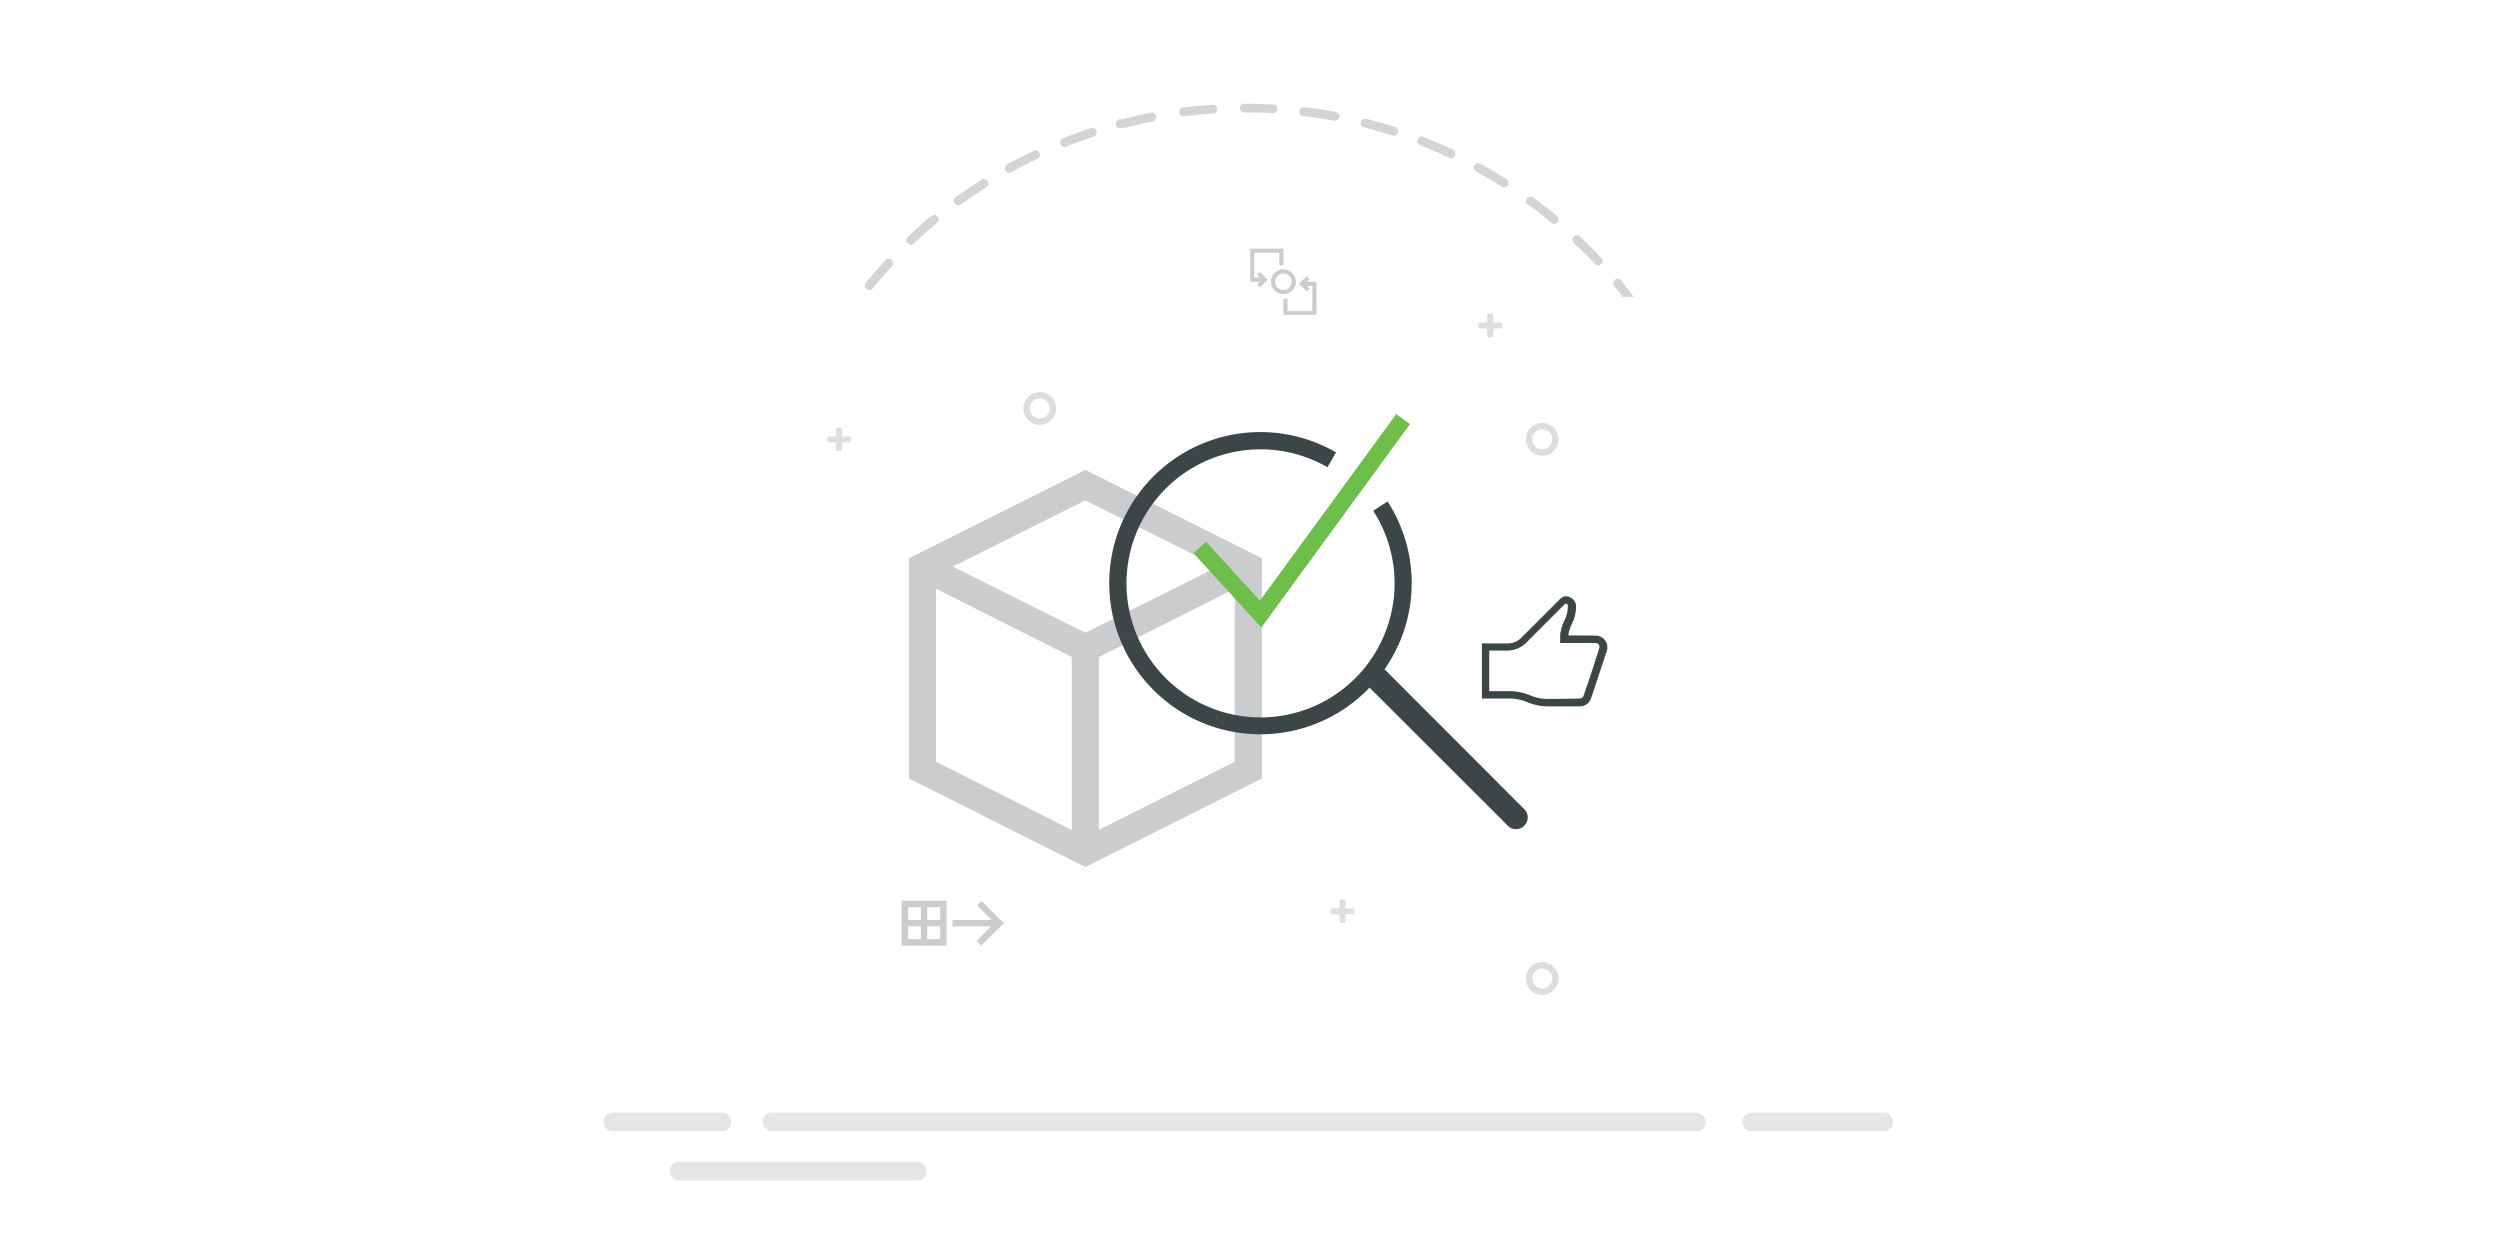 <svg id="b0241860-bb3d-4e8e-8707-1a8c8dc4eb20" data-name="Layer 1" xmlns="http://www.w3.org/2000/svg" viewBox="0 0 293 145.5"><defs><style>.b031035b-e417-4c3a-a8b4-d54c4e47d23b{opacity:0.5;}.ab6672fe-7d18-428a-9677-7bffd0620884{fill:#cbccce;}.f79111d4-ca50-4e0e-8e0a-fdef79ee1544{fill:#d3d4d4;}.f4c6848c-046f-45af-b11c-78fc7a44fb83{fill:#3d4647;}.b7428fc0-00e2-4aa2-8eaf-9d3b944f30c5{fill:#6ebe4c;}.a66abf91-91a8-4e03-a92e-a69f55b17bf9,.bb97101a-d4c6-4278-a681-5577b6cbe8e9{fill:none;}.bb97101a-d4c6-4278-a681-5577b6cbe8e9{stroke:#231f20;stroke-miterlimit:10;stroke-width:0.75px;opacity:0.15;}.a7abdf63-2f19-42aa-8fcb-289cc7cb6402{opacity:0.15;}.ad662e0a-8752-4030-b946-3d8cf776b543{fill:#231f20;}</style></defs><g class="b031035b-e417-4c3a-a8b4-d54c4e47d23b"><rect class="ab6672fe-7d18-428a-9677-7bffd0620884" x="89.39" y="130.4" width="110.51" height="2.18" rx="1.02"/></g><g class="b031035b-e417-4c3a-a8b4-d54c4e47d23b"><rect class="ab6672fe-7d18-428a-9677-7bffd0620884" x="204.22" y="130.4" width="17.64" height="2.18" rx="1.02"/></g><g class="b031035b-e417-4c3a-a8b4-d54c4e47d23b"><rect class="ab6672fe-7d18-428a-9677-7bffd0620884" x="78.5" y="136.17" width="30.11" height="2.18" rx="1.02"/></g><g class="b031035b-e417-4c3a-a8b4-d54c4e47d23b"><rect class="ab6672fe-7d18-428a-9677-7bffd0620884" x="70.76" y="130.4" width="14.93" height="2.18" rx="1.02"/></g><path class="f79111d4-ca50-4e0e-8e0a-fdef79ee1544" d="M138.6,13.64h.06c1.17-.15,2.36-.26,3.54-.34a.54.54,0,0,0,.48-.54.56.56,0,0,0-.54-.48c-1.2.07-2.41.19-3.62.34a.53.53,0,0,0,.07,1Z"/><path class="f79111d4-ca50-4e0e-8e0a-fdef79ee1544" d="M131.57,15h.13c1.15-.29,2.31-.53,3.47-.77a.55.55,0,0,0,.3-.7.57.57,0,0,0-.49-.34h0c-1.19.24-2.38.54-3.54.79a.55.55,0,0,0-.66.4.54.54,0,0,0,.4.65.59.59,0,0,0,.39-.05Z"/><path class="f79111d4-ca50-4e0e-8e0a-fdef79ee1544" d="M145.75,13.18h.1c1.15,0,2.31,0,3.45.1h0a.53.53,0,0,0,.4-.63h0a.51.51,0,0,0-.36-.39h0c-1.16-.07-2.35-.1-3.52-.1h-.1a.52.52,0,0,0-.39.63v0a.54.54,0,0,0,.38.38Z"/><path class="f79111d4-ca50-4e0e-8e0a-fdef79ee1544" d="M124.74,17.19h.19c1.07-.43,2.22-.84,3.34-1.2a.54.54,0,0,0-.32-1h0c-1.14.37-2.29.79-3.41,1.23a.54.54,0,0,0-.23.72h0a.48.48,0,0,0,.42.28Z"/><path class="f79111d4-ca50-4e0e-8e0a-fdef79ee1544" d="M106.73,28.71a.52.52,0,0,0,.35-.14c.85-.81,1.74-1.61,2.64-2.37a.55.55,0,0,0,.2-.74.53.53,0,0,0-.57-.26.5.5,0,0,0-.23.17h-.06c-.92.77-1.82,1.58-2.68,2.41a.54.54,0,0,0,0,.73A.52.52,0,0,0,106.73,28.71Z"/><path class="f79111d4-ca50-4e0e-8e0a-fdef79ee1544" d="M118.27,20.25a.44.44,0,0,0,.24-.07c1-.57,2.07-1.11,3.16-1.61a.53.53,0,0,0,.1-.74.52.52,0,0,0-.54-.2h0c-1.07.54-2.14,1.07-3.22,1.64a.53.53,0,0,0-.13.75A.55.55,0,0,0,118.27,20.25Z"/><path class="f79111d4-ca50-4e0e-8e0a-fdef79ee1544" d="M152.81,13.6c1.17.15,2.35.33,3.51.54h.1a.54.54,0,0,0,.56-.47.53.53,0,0,0-.47-.56c-1.18-.22-2.38-.41-3.57-.54a.53.53,0,0,0-.65.41.52.52,0,0,0,.27.59A.51.51,0,0,0,152.81,13.6Z"/><path class="f79111d4-ca50-4e0e-8e0a-fdef79ee1544" d="M112.24,24.11a.57.57,0,0,0,.3-.1c1-.7,2-1.37,2.93-2a.54.54,0,0,0,.34-.66.55.55,0,0,0-.68-.34.62.62,0,0,0-.19.12h0c-1,.65-2,1.34-3,2a.53.53,0,0,0,0,.75h0a.52.52,0,0,0,.35.18Z"/><path class="f79111d4-ca50-4e0e-8e0a-fdef79ee1544" d="M101.9,34a.57.57,0,0,0,.4-.2c.74-.91,1.52-1.82,2.32-2.68a.54.54,0,0,0-.24-.72.51.51,0,0,0-.53,0c-.81.89-1.6,1.8-2.36,2.74a.53.53,0,0,0,.07.74h0A.5.5,0,0,0,101.9,34Z"/><path class="f79111d4-ca50-4e0e-8e0a-fdef79ee1544" d="M187,31a.53.53,0,0,0,.73-.14h0a.54.54,0,0,0,0-.55c-.82-.89-1.67-1.75-2.54-2.59a.53.53,0,0,0-.74,0,.52.52,0,0,0,0,.74h0v.05A30.9,30.9,0,0,1,187,31Z"/><path class="f79111d4-ca50-4e0e-8e0a-fdef79ee1544" d="M190.11,33a.54.54,0,0,0-.71-.28.53.53,0,0,0-.29.69h0a.5.5,0,0,0,.18.23h0c.31.38.6.76.9,1.15h1.3C191,34.22,190.58,33.62,190.11,33Z"/><path class="f79111d4-ca50-4e0e-8e0a-fdef79ee1544" d="M181.81,26.12a.48.48,0,0,0,.33.12.56.56,0,0,0,.41-.19.54.54,0,0,0-.07-.73h0c-.92-.76-1.88-1.51-2.86-2.22a.53.53,0,0,0-.71.25h0a.52.52,0,0,0,0,.54H179A34,34,0,0,1,181.81,26.12Z"/><path class="f79111d4-ca50-4e0e-8e0a-fdef79ee1544" d="M166.58,17.08c1.08.43,2.2.9,3.27,1.41a.59.59,0,0,0,.23.05.54.54,0,0,0,.48-.59.53.53,0,0,0-.25-.41c-1.08-.53-2.21-1-3.33-1.43a.53.53,0,0,0-.75.11h0a.53.53,0,0,0,.12.75.69.69,0,0,0,.25.1Z"/><path class="f79111d4-ca50-4e0e-8e0a-fdef79ee1544" d="M173,20.1c1,.57,2.07,1.18,3.07,1.81a.51.51,0,0,0,.68-.26.52.52,0,0,0-.13-.61c-1-.65-2.07-1.27-3.1-1.85a.54.54,0,0,0-.71.2h0A.54.54,0,0,0,173,20.1Z"/><path class="f79111d4-ca50-4e0e-8e0a-fdef79ee1544" d="M159.81,14.91c1.15.29,2.29.62,3.42,1h.16a.52.52,0,0,0,.15-1c-1.14-.37-2.3-.71-3.47-1a.53.53,0,0,0-.29,1Z"/><path class="f4c6848c-046f-45af-b11c-78fc7a44fb83" d="M187,74.49a1.32,1.32,0,0,1,.53.11,1.37,1.37,0,0,1,.45.3,1.66,1.66,0,0,1,.3.43,1.4,1.4,0,0,1,.1.54,1.27,1.27,0,0,1-.07.44l-1.84,5.54a2,2,0,0,1-.2.38,1.26,1.26,0,0,1-.31.3,1.3,1.3,0,0,1-.37.19,1.25,1.25,0,0,1-.43.07h-3.69a6.39,6.39,0,0,1-2.48-.5,6,6,0,0,0-1-.31,4.77,4.77,0,0,0-1.08-.11h-3.23V75.41h3a2.19,2.19,0,0,0,.88-.17,2.15,2.15,0,0,0,.74-.5l4.48-4.48a1.76,1.76,0,0,1,.36-.28,1,1,0,0,1,.44-.1A1.13,1.13,0,0,1,184,70a1.17,1.17,0,0,1,.62.62,1.12,1.12,0,0,1,.09.44,5.12,5.12,0,0,1-.13,1.12,6.33,6.33,0,0,1-.38,1,4.35,4.35,0,0,0-.25.63,3.51,3.51,0,0,0-.14.66Zm-1.84,7.38a.43.43,0,0,0,.26-.09.46.46,0,0,0,.18-.23c0-.07.07-.2.13-.39s.14-.42.23-.69.2-.57.31-.9l.33-1c.11-.33.22-.65.32-1s.19-.6.28-.85.14-.46.19-.62a1.43,1.43,0,0,0,.07-.28.44.44,0,0,0-.13-.32.47.47,0,0,0-.33-.14h-4.15c0-.25,0-.49,0-.71s0-.43.07-.63a4.34,4.34,0,0,1,.16-.62,4.28,4.28,0,0,1,.26-.66,4,4,0,0,0,.31-.85,3.85,3.85,0,0,0,.1-.91.23.23,0,0,0-.06-.16.24.24,0,0,0-.17-.07.09.09,0,0,0-.07,0l-.06.06-4.49,4.49a3.13,3.13,0,0,1-.49.41,3.71,3.71,0,0,1-.56.29,3.22,3.22,0,0,1-1.23.25h-2.08V81h2.3a6.5,6.5,0,0,1,2.49.49,5.39,5.39,0,0,0,2.12.43Z"/><path class="ab6672fe-7d18-428a-9677-7bffd0620884" d="M147.89,65.43V91.24L127.2,101.61,106.52,91.24V65.43L127.2,55.07ZM109.7,89.28l15.91,8V77L109.7,69Zm17.5-30.63L111.66,66.4l15.54,7.76,15.54-7.76Zm17.51,30.63V69l-15.92,8V97.26Z"/><path class="f4c6848c-046f-45af-b11c-78fc7a44fb83" d="M178.64,94.83,162.27,78.44a17.61,17.61,0,0,0,.35-19.67l-1.68,1.09a15.71,15.71,0,1,1-5.36-5.1l1-1.74a17.71,17.71,0,1,0,3.93,27.57l16.2,16.18a1.34,1.34,0,0,0,1.93,0,1.34,1.34,0,0,0,.41-1A1.36,1.36,0,0,0,178.64,94.83Z"/><polygon class="b7428fc0-00e2-4aa2-8eaf-9d3b944f30c5" points="147.83 73.55 139.88 64.84 141.35 63.49 147.66 70.4 163.64 48.53 165.25 49.71 147.83 73.55"/><path class="ab6672fe-7d18-428a-9677-7bffd0620884" d="M147.67,31.88l.9.9-.9.89-.34-.34.31-.31h-1.11V29.14h3.88v1.94h-.48V29.62H147v2.91h.62l-.31-.31Zm4.2,1.14a1.39,1.39,0,0,1-.12.57,1.45,1.45,0,0,1-.77.77,1.38,1.38,0,0,1-.57.11,1.3,1.3,0,0,1-.56-.11,1.48,1.48,0,0,1-.47-.31,1.62,1.62,0,0,1-.31-.46,1.53,1.53,0,0,1,0-1.14,1.62,1.62,0,0,1,.31-.46,1.48,1.48,0,0,1,.47-.31,1.31,1.31,0,0,1,.56-.12,1.39,1.39,0,0,1,.57.12,1.45,1.45,0,0,1,.77.77A1.39,1.39,0,0,1,151.87,33Zm-2.43,0a1,1,0,0,0,.08.38,1.06,1.06,0,0,0,.21.31,1,1,0,0,0,.3.2,1,1,0,0,0,.38.08,1,1,0,0,0,.38-.08,1.1,1.1,0,0,0,.31-.2,1.06,1.06,0,0,0,.21-.31,1.07,1.07,0,0,0,0-.76,1,1,0,0,0-.21-.31,1.13,1.13,0,0,0-.31-.21,1,1,0,0,0-.38-.07,1,1,0,0,0-.38.07,1.08,1.08,0,0,0-.3.21,1,1,0,0,0-.21.31A1,1,0,0,0,149.44,33Zm4.85,0V36.9h-3.88V35h.49v1.46h2.91V33.5h-.63l.31.32-.34.34-.9-.9.9-.9.34.34-.31.32Z"/><path class="ab6672fe-7d18-428a-9677-7bffd0620884" d="M110.93,110.82h-5.25v-5.25h5.25Zm-3-3v-1.5h-1.5v1.5Zm0,.75h-1.5v1.5h1.5Zm.75-.75h1.5v-1.5h-1.5Zm0,.75v1.5h1.5v-1.5Zm7.54-.75-1.71-1.71.53-.53,2.61,2.61L115,110.8l-.53-.53,1.69-1.7h-4.52v-.75Z"/><circle class="bb97101a-d4c6-4278-a681-5577b6cbe8e9" cx="121.86" cy="47.87" r="1.55"/><circle class="bb97101a-d4c6-4278-a681-5577b6cbe8e9" cx="180.75" cy="51.49" r="1.55"/><g class="a7abdf63-2f19-42aa-8fcb-289cc7cb6402"><path class="ad662e0a-8752-4030-b946-3d8cf776b543" d="M158.56,106.46h-.87v-.87a.17.17,0,0,0-.17-.17h-.35a.18.18,0,0,0-.17.17v.87h-.86a.18.18,0,0,0-.18.17V107a.17.17,0,0,0,.18.17H157V108a.18.18,0,0,0,.17.17h.35a.17.17,0,0,0,.17-.17v-.87h.87a.16.16,0,0,0,.17-.17v-.35A.17.17,0,0,0,158.56,106.46Z"/></g><g class="a7abdf63-2f19-42aa-8fcb-289cc7cb6402"><path class="ad662e0a-8752-4030-b946-3d8cf776b543" d="M99.57,51.15H98.7v-.87a.17.17,0,0,0-.17-.17h-.35a.16.16,0,0,0-.17.17v.87h-.87a.17.17,0,0,0-.17.17v.35a.18.18,0,0,0,.17.17H98v.86a.17.17,0,0,0,.17.18h.35a.18.18,0,0,0,.17-.18v-.86h.87a.18.18,0,0,0,.17-.17v-.35A.17.17,0,0,0,99.57,51.15Z"/></g><circle class="bb97101a-d4c6-4278-a681-5577b6cbe8e9" cx="180.75" cy="114.68" r="1.55"/><g class="a7abdf63-2f19-42aa-8fcb-289cc7cb6402"><path class="ad662e0a-8752-4030-b946-3d8cf776b543" d="M175.89,37.81H175v-.87a.18.18,0,0,0-.18-.17h-.34a.18.18,0,0,0-.18.17v.87h-.86a.17.17,0,0,0-.17.17v.35a.17.17,0,0,0,.17.17h.86v.87a.18.18,0,0,0,.18.17h.34a.18.18,0,0,0,.18-.17V38.5h.86a.18.18,0,0,0,.18-.17V38A.18.18,0,0,0,175.89,37.81Z"/></g><g id="b9e2fa3c-9ece-4cb4-b143-0f2b47101385" data-name="Layer 1-2-2-2"><rect class="a66abf91-91a8-4e03-a92e-a69f55b17bf9" x="16.91" y="2.93" width="251.66" height="140"/></g></svg>